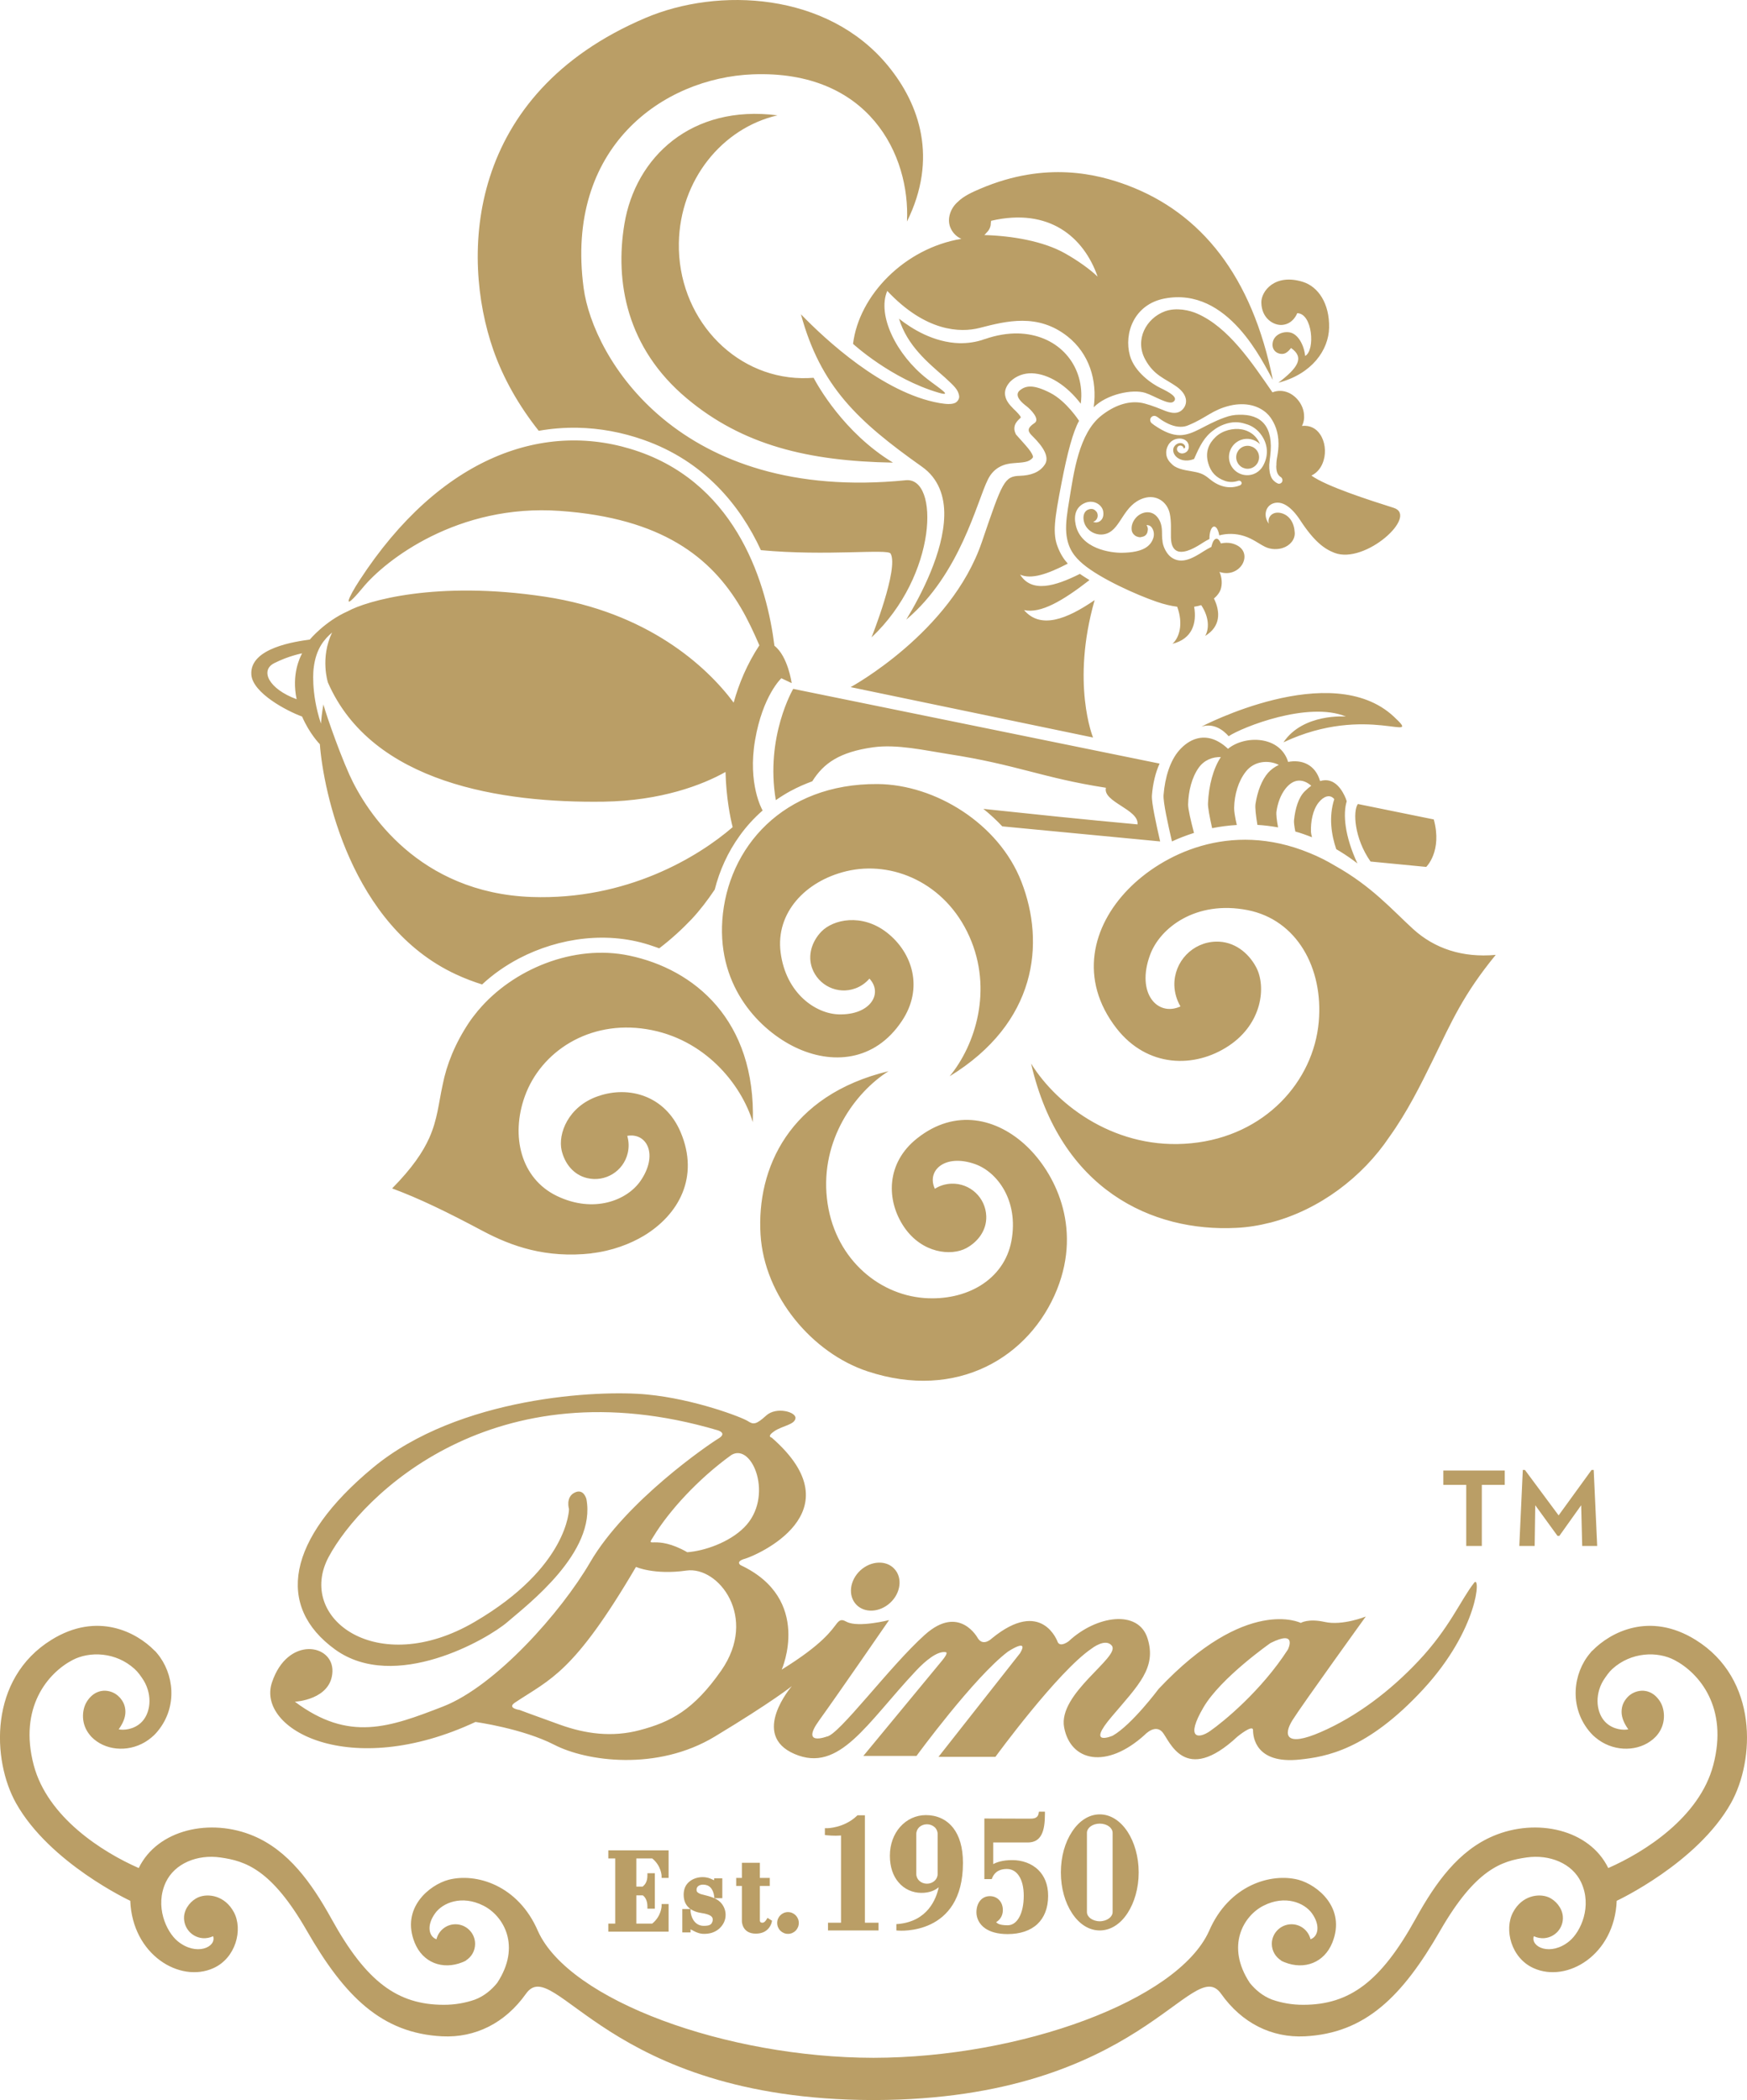 <?xml version="1.0" encoding="UTF-8"?>
<!DOCTYPE svg  PUBLIC '-//W3C//DTD SVG 1.1//EN'  'http://www.w3.org/Graphics/SVG/1.1/DTD/svg11.dtd'>
<svg clip-rule="evenodd" fill-rule="evenodd" image-rendering="optimizeQuality" shape-rendering="geometricPrecision" text-rendering="geometricPrecision" version="1.1" viewBox="0 0 24000 28839" xml:space="preserve" xmlns="http://www.w3.org/2000/svg">
  <path fill="#BA9E66" d="m7933 5874c-177-3-355 11-532 42-270-340-486-716-624-1111-453-1300-370-3514 2091-4559 1e3 -425 2497-355 3329 655 440 534 690 1278 263 2141 45-912-521-2083-2121-2021-1229 49-2581 999-2321 2935 128 957 1308 2950 4425 2639 464-47 438 1305-470 2158 0 0 378-947 262-1151-39-69-876 38-1782-47-284-615-780-1223-1613-1515-295-104-600-160-907-166zm13803 15356-14-559-300 421h-25l-306-421-8 559h-211l48-1044h29l463 624 453-624h29l48 1044h-206zm-1379-839v839h-214v-839h-315v-197h844v197h-315zm2936 2128c-631-391-1169-104-1415 147-5 4-9 8-12 10-6 8-16 19-23 28-232 275-286 728-16 1063 18 23 38 44 57 63 11 11 23 20 34 30 226 191 543 199 750 55 29-20 54-41 75-63 7-8 14-15 20-22 127-151 110-342 52-448-17-31-40-60-64-84-5-5-11-10-16-15-51-43-114-68-184-65-73 4-140 35-188 84-4 5-9 10-13 14-42 50-73 107-73 193 0 77 34 157 92 239-59 14-200 7-304-89-133-122-164-373-40-580 40-61 78-117 124-159 259-236 621-247 857-122 336 177 740 649 531 1440-189 720-948 1198-1443 1415-259-532-986-691-1578-441-478 202-793 639-1068 1137-478 864-907 1182-1545 1182-149 0-293-24-427-71-127-48-228-133-306-229-335-507-87-925 192-1063 293-147 557-40 663 109 119 168 82 318-21 354-29-118-134-206-261-206-149 0-271 121-271 269 0 98 53 182 129 229l-1 2c7 3 14 6 22 11 9 3 17 7 26 11 272 108 544 6 655-269 193-477-206-795-466-864-372-97-955 69-1228 706-432 952-2588 1736-4609 1739-2020-3-4178-787-4609-1739-273-637-855-803-1228-706-261 69-659 387-466 864 111 275 383 377 655 269 9-4 17-8 26-11 7-5 15-8 23-11l-2-2c77-47 128-131 128-229 0-148-121-269-270-269-126 0-232 88-261 206-103-36-140-186-20-354 105-149 368-256 662-109 279 138 527 556 192 1063-78 96-179 181-306 229-134 47-278 71-427 71-638 0-1067-318-1544-1182-276-498-592-935-1069-1137-592-250-1319-91-1578 441-496-217-1253-695-1443-1415-208-791 196-1263 531-1440 236-125 598-114 856 122 47 42 86 98 125 159 124 207 94 458-40 580-104 96-245 103-304 89 58-82 92-162 92-239 0-86-31-143-73-193-4-4-8-9-14-14-47-49-113-80-187-84-70-3-133 22-184 65-5 5-10 10-16 15-25 24-47 53-64 84-59 106-76 297 53 448 6 7 12 14 19 22 21 22 46 43 75 63 207 144 524 136 749-55 12-10 23-19 34-30 20-19 39-40 57-63 272-335 218-788-14-1063-8-9-18-20-24-28-4-2-7-6-12-10-246-251-784-538-1415-147-866 536-816 1654-487 2242 463 826 1570 1342 1570 1342 29 742 681 1132 1141 925 309-138 410-531 282-769-124-230-352-260-484-206-102 42-191 149-200 264-11 154 103 287 257 299 51 3 99-6 142-27 50 149-231 280-489 67-155-130-315-478-161-808 122-258 432-386 751-340 343 48 701 163 1183 1e3 522 910 1032 1414 1864 1456 455 22 864-182 1150-585 394-555 1099 1451 4759 1460h3 5 7 8 3 4c3660-9 4365-2015 4760-1460 285 403 694 607 1149 585 833-42 1341-546 1864-1456 483-837 840-952 1183-1e3 319-46 629 82 750 340 155 330-4 678-160 808-258 213-539 82-489-67 43 21 91 30 142 27 153-12 269-145 256-299-9-115-98-222-199-264-132-54-361-24-484 206-128 238-27 631 282 769 460 207 1112-183 1141-925 0 0 1107-516 1570-1342 329-588 379-1706-487-2242zm-10453 3309c25-24 41-56 41-92v-552c0-36-16-69-41-93h-1c-27-24-64-39-104-39-42 0-79 15-106 39-25 24-41 57-41 93v552c0 36 16 69 41 92 27 25 64 40 106 40 40 0 77-15 105-40zm-475-739c91-103 217-163 355-163 144 0 281 54 377 179 81 105 132 261 132 478 0 1006-884 929-887 929l-28-2v-29-30-28l28-2c400-38 519-340 554-504-48 40-123 77-237 77-121 0-236-50-316-146-73-85-118-208-118-364 0-160 54-297 140-395zm2871 1255c30-23 49-53 49-87v-1087c0-34-19-65-49-88-32-24-77-39-128-39-50 0-95 15-127 39-30 23-49 54-49 88v1087c0 34 19 65 48 87 33 24 78 40 128 40 51 0 96-16 128-40zm-509-1189c96-148 231-239 381-239 151 0 285 91 382 238 94 144 153 342 153 559s-59 415-153 559c-96 148-231 238-382 238-150 0-285-90-381-238-95-144-153-342-153-559 0-218 58-415 153-558zm-1174-182 570 2h13c58 0 119 0 132-71l5-25h25 25 32v31c0 123-13 217-47 283-37 72-97 109-190 109h-473v297c47-26 129-55 261-55 131 0 264 42 360 137 80 80 133 195 133 353 0 169-53 299-147 388-97 91-238 138-410 138-141 0-238-32-304-76-93-63-124-152-124-223 0-64 18-119 49-158 32-40 79-64 135-64 55 0 99 21 130 55 32 34 49 83 49 137 0 44-13 80-31 107-17 27-40 45-61 58 6 8 16 16 30 23 26 12 66 20 127 20 66 0 118-38 156-103 43-73 66-179 66-302 0-118-24-211-66-274-40-61-97-94-166-94-71 0-117 21-147 46s-45 55-53 74l-8 19h-21-50-30v-31-770-31h30zm-4464 785s-5-137-129-237h-218v387h87c13-11 28-26 40-46 15-25 25-60 25-107v-31h31 40 31v31 212 1 212 31h-31-40-31v-31c0-46-10-81-24-106-11-21-25-35-39-46h-89v388h218c124-100 129-237 129-238v-31h31 34 31v31 318 31h-31-766-31v-31-50-30h31 64v-895h-64-31v-31-50-30h31 766 31v30 318 31h-31-34-31v-31zm461 491c-22-8-43-19-63-32v30 3c7 64 30 112 60 145 32 35 76 52 122 52 23 0 42-2 58-5 14-3 25-8 34-14 4-3 9-7 13-12 8-12 15-28 17-45 2-15 0-31-10-45-3-4-9-9-14-14-14-10-31-18-51-24-20-7-45-12-72-16-30-4-62-11-94-23zm124-226c69 17 166 42 220 97h1c6 6 12 14 20 23 37 47 56 106 53 164-2 58-26 116-74 165-7 8-16 16-25 23-27 21-57 36-89 47-33 10-69 15-107 15-30 0-58-5-81-13-22-7-42-16-58-25h-1l-5-3c-17-10-32-18-44-18-4 0 3 8 3 8v31h-31-53-30v-31-259-31h30 53 30c-9-6-17-13-25-21-22-20-39-44-51-74-11-28-18-62-18-102 0-79 28-134 70-172 55-51 131-69 188-69 66 0 105 17 136 32 9 4 18 9 25 10v-26h31 50 31v31 212 30h-31-50-28l-3-27c-6-50-24-92-51-120-25-26-60-39-102-39-25 0-50 7-67 21-13 11-22 27-22 49 0 14 4 25 10 32h1c8 9 22 17 39 25 11 4 32 9 55 15zm1300 384c0 41-17 79-43 106-27 27-64 44-106 44-41 0-78-17-105-44s-43-65-43-106 16-78 43-105 64-44 105-44 79 17 106 44c26 27 43 64 43 105zm-469-16c7-6 14-15 23-28l16-26 26 17 36 22-4 20c0 1-30 158-218 158-193 0-192-171-192-171v-484h-48-30v-31-48-31h30 48v-177-31h31 186 30v31 177h104 32v31 48 31h-32-104v474c0 3 0 7 1 9 2 8 5 13 10 16 7 4 14 6 23 6 3 0 7 0 10-1 9-3 16-7 22-12zm1377-1431v1444h156 31v31 44 31h-31-632-31v-31-44-31h31 148v-1198c-24 2-49 2-75 3-38 0-78-2-120-6l-27-3v-28-34-32h30c1 0 230 0 408-168l9-9h12 60 31v31zm4740-1187c187-130 706-555 1071-1121 0 0 139-278-239-89 0 0-680 474-920 882-252 429-76 441 88 328zm-6714-832c510-731-37-1436-478-1373s-693-50-693-50c-858 1461-1175 1538-1664 1864-112 76 64 100 64 100s194 73 554 202c352 127 717 176 1096 76 429-113 743-278 1121-819zm-466-1625c233-17 574-133 781-340 416-415 114-1171-176-995-454 327-857 768-1071 1121-113 176 25-38 466 214zm10809 420c93-118 62 638-698 1461-773 838-1344 929-1696 966-611 66-643-315-643-403s-214 88-214 88c-730 680-932 51-1032-63-102-113-241 38-241 38-528 479-1020 365-1108-101s773-965 656-1121c-87-113-278 38-278 38-466 315-1322 1487-1322 1487h-782l1121-1424c130-218-167-21-167-21-466 352-1256 1432-1256 1432h-730l1083-1311c93-113 50-113 50-113-113-21-277 113-411 256-678 721-1050 1407-1667 1142-617-264-38-932-38-932s-265 214-1059 693c-793 478-1763 340-2203 113-441-226-1084-314-1084-314-1725 805-3011 100-2796-542 214-643 844-530 831-151-13 391-516 415-516 415 742 555 1297 353 2040 64 717-281 1616-1291 2016-1978 491-844 1637-1625 1764-1701 126-76-13-113-13-113-3074-907-4888 894-5342 1738-453 844 669 1675 2004 894 1292-755 1297-1549 1297-1549s-50-163 76-226c126-64 163 88 163 88 138 730-806 1448-1083 1687-277 240-1549 970-2369 379-818-592-667-1512 517-2495 1184-982 3112-1071 3767-1007 655 62 1310 315 1385 365 77 50 114 50 253-76 138-126 415-50 402 38-12 88-176 101-289 176-113 77-38 89-38 89 1185 1032-227 1624-365 1663-138 38-63 88-63 88 995 466 566 1435 566 1435 571-353 686-544 760-638 51-63 85-42 135-17 161 81 580-25 580-25s-694 1008-958 1374c-265 364 100 226 100 226 164-13 870-970 1349-1398 478-429 730 50 730 50 76 114 190 0 190 0 692-567 906 51 906 51 38 75 151-13 151-13 378-353 957-441 1083-38 127 403-126 642-490 1071-366 428 12 264 12 264 264-151 630-642 630-642 1209-1284 1953-906 1953-906s100-64 327-14c246 56 566-74 566-74s-881 1221-1007 1423c-126 201-101 377 390 163 492-214 952-563 1339-974 429-454 581-839 766-1075zm-8021 274c145-134 171-343 57-465-112-123-322-113-468 21-146 136-172 344-58 467 113 122 323 112 469-23zm5385-17548c154-13 206-161 206-161 211 1 250 512 109 587-15-147-95-300-210-323-105-19-219 37-236 140-20 119 83 169 155 152 51-12 97-78 97-78 190 132 92 274-174 477 466-122 690-452 697-755 7-334-150-564-360-630-386-120-572 129-571 281 2 224 174 320 287 310zm-5165 4047c207-342 511-925 522-1427 6-262-77-512-308-674-886-627-1391-1103-1661-2092 338 348 1125 1082 1903 1219 46 7 85 13 120 13 33 0 60-1 90-13 29-10 63-50 61-89-8-94-73-148-199-265-235-206-513-433-628-805 173 137 476 328 835 337 110 1 225-14 340-55l-22-61 23 61c162-57 316-81 456-79 530 11 880 393 873 862-1 34-3 69-8 103-189-248-438-411-673-418-107-2-212 34-294 113-48 51-73 105-74 159 1 98 64 161 114 213 53 50 99 99 104 121-3 4-14 17-34 35-21 21-53 58-55 114-1 27 7 53 19 78l3 8 6 6c61 70 122 134 165 188 45 54 65 101 63 113-1 7-1 8-6 14-51 63-135 62-257 72-116 7-270 47-357 226-149 296-378 1298-1121 1923zm1618-131c227 265 584 128 970-137-327 1143-22 1887-22 1887l-3330-692s1378-748 1802-1991c285-837 309-905 526-911 134-5 268-40 343-160 83-137-117-328-186-398-62-63-51-105 42-167 80-54-59-191-110-230-157-118-136-184-89-222 81-62 183-80 414 38 223 114 396 384 396 384-83 148-161 440-240 849-97 501-127 698-52 886 36 93 81 164 137 226-280 145-501 220-655 151 160 254 479 161 821-10 40 27 83 55 132 85-372 289-672 462-899 412zm3016-2246c81-30 173 11 203 92 30 82-11 172-92 203s-171-10-202-92c-31-81 10-172 91-203zm-12284 4507c234 519 955 1622 2501 1679 1309 46 2291-550 2764-959-33-132-89-408-98-758-314 177-883 396-1674 408-1396 20-3182-251-3788-1636 0 0-110-337 57-687-107 93-221 220-253 489 0 0-45 324 100 762 11-149 35-268 35-268-13-6 183 584 356 970zm-725-1037c-72-343 46-574 75-630 0 0-187 35-383 135-198 100-76 354 308 495zm3057 3559c-187 98-360 219-509 358-118-37-238-82-360-139-1444-670-1821-2519-1869-3160 0 0-141-141-244-380-212-77-678-324-697-574-28-372 621-458 803-483 0 0 208-251 522-389 254-141 1212-426 2708-200 1405 212 2219 951 2593 1455 72-262 184-529 353-787-73-170-160-357-256-519-406-687-1081-1228-2484-1327-1404-100-2398 677-2707 1053-311 375-193 125-47-98 1106-1700 2554-2220 3845-1767 1362 479 1754 1844 1856 2664 186 144 237 513 237 513l-142-67s-256 237-361 850c-103 601 96 953 104 966-121 106-227 223-317 349-160 222-274 473-341 737-99 148-207 289-320 409-124 130-273 269-443 398-28-10-56-21-85-30-610-214-1290-118-1839 168zm11696-1330c-224-320-244-691-174-790l1043 212c120 438-104 652-104 652l-765-74zm-8170-843c-148-871 239-1528 239-1528l4817 982 216 44c-57 126-93 278-105 436-8 95 59 398 113 633l-2169-207c-81-86-167-166-260-240 679 72 1363 144 2118 213 23-206-481-307-434-503-878-136-1219-317-2166-463-327-51-703-138-1031-93-462 65-681 218-837 467-102 38-202 81-295 132h-1c-72 39-140 82-205 127zm5327-72c19-242 91-471 213-610 70-80 154-140 246-164 129-34 275-1 426 141 233-191 716-181 826 180 178-35 371 28 439 263 207-64 315 147 352 237 8 24 14 40 14 40-54 176-28 479 147 854-76-58-153-112-233-161-19-12-38-23-58-35-66-194-106-442-27-687-61-74-150-36-216 48-80 101-110 265-104 405 0 12 6 38 14 71-77-31-153-58-229-79-14-71-21-127-18-154 16-158 60-311 146-397 32-31 62-57 91-78-123-105-249-93-354 40-67 86-107 196-124 313-6 41 4 122 22 219-96-17-191-29-284-34-21-127-34-237-26-290 27-170 85-326 173-426 38-43 89-80 147-108-138-70-336-57-452 91-105 133-157 314-162 499-1 43 13 131 37 235-117 7-230 22-339 44-34-152-61-290-57-345 11-239 71-472 177-632-113-2-227 39-304 146-96 135-142 324-146 505-1 59 36 223 81 391-107 34-209 73-303 117-55-236-123-544-115-639zm1647-722c1155-544 1937 40 1515-354-859-800-2643 139-2643 139 170-54 301 47 375 131 186-123 1091-485 1612-270 0 0-589-49-859 354zm-7184 6758c-55-907 393-1912 1758-2242-464 295-934 946-846 1746 87 798 686 1319 1334 1369 579 44 1101-247 1201-785 103-559-201-949-500-1054-413-146-670 88-552 339 67-43 145-67 229-70 256-8 469 192 477 448 6 193-114 350-274 437-207 112-607 72-853-287-252-369-250-884 178-1221 526-417 1102-275 1506 110 372 354 765 1091 415 1966-373 927-1371 1532-2603 1124-753-248-1419-1026-1470-1880zm3583-4846c331 848 213 1940-985 2674 351-425 599-1188 270-1922-328-733-1057-1045-1689-894-566 136-973 574-903 1116 73 564 483 841 799 850 438 11 610-290 421-491-51 59-117 107-196 135-240 87-505-39-592-280-64-181 1-368 126-499 164-171 558-255 900 10 354 275 510 766 207 1217-373 559-966 601-1468 358-462-223-1063-803-998-1744 71-997 835-1878 2133-1869 792 6 1665 543 1975 1339zm-5908 5105c285-32 537-130 721-240 479-289 768-806 506-1424-213-501-709-641-1133-494-410 140-555 516-501 747 42 177 161 333 349 378 249 60 499-93 558-341 20-81 16-164-6-239 273-47 430 262 180 622-180 259-635 450-1148 203-492-238-636-819-440-1366 219-612 880-1052 1673-924 795 127 1299 752 1460 1277 44-1404-807-2101-1697-2287-763-161-1599 187-2074 751 0-1 1-2 1-2-1 2-2 3-4 5-44 54-87 108-125 165-190 286-307 574-362 855-56 256-70 472-183 728-88 196-236 416-511 695 381 141 765 329 1246 585 394 209 864 377 1496 307 0 0-2 0-6-1zm11290-4453c-290-265-570-589-1076-871-110-66-225-124-344-172-1104-458-2042 31-2495 498-494 507-681 1235-161 1907 423 544 1075 555 1546 240 457-305 514-811 374-1077-108-203-305-357-550-352-324 7-580 275-574 599 3 106 34 205 84 291-317 145-610-182-419-704 136-377 633-757 1340-619 679 133 1043 797 979 1532-71 820-738 1571-1751 1670-1015 101-1833-502-2201-1094 400 1735 1666 2314 2817 2256 159-7 315-33 468-72l-1 1c5-1 9-3 14-4 662-174 1254-622 1625-1176 243-339 425-704 594-1049 263-540 420-904 866-1449-459 42-842-88-1135-355zm-1843-6115c26 0 49-21 48-48 0-15-6-27-15-37v-1c-38-24-70-56-70-156l2-11c-1-36 2-71 13-128 11-62 16-117 16-168 0-165-54-280-109-359-61-88-196-185-396-184-50 0-103 5-161 19-246 59-319 165-571 269-36 16-71 22-107 22-92 1-186-43-267-96-22-14-33-26-64-45h-1c-9-6-18-9-30-9-31 0-57 25-57 57v4c0 1 1 2 1 3 2 15 10 29 21 38 12 10 25 17 30 23 145 100 254 140 355 140 192-2 332-140 612-241 74-28 140-39 200-39 307-10 480 159 430 566-3 27-11 86-13 118-3 73 8 137 32 183 10 21 42 56 73 70 8 6 18 10 28 10zm-205-272c-8 18-18 35-30 52-1 2-2 3-3 5v-1c-28 36-64 66-110 83-129 48-273-16-323-146-48-129 17-273 146-322 94-35 197-9 264 57-53-132-161-186-247-202-122-22-269 15-361 103-88 83-149 198-103 360 35 122 106 200 231 244 45 16 110 23 180-1 43-14 73 44 21 64-128 50-272 24-402-81-68-55-104-81-195-102-85-20-209-26-297-80-15-9-33-24-49-42-77-72-83-172-38-249 46-82 129-96 180-89 56 9 103 45 103 113-1 54-42 86-87 90-43 2-71-27-75-50-3-18 2-37 17-49 21-15 51-11 66 10 5 7 8 14 9 22 27-6 29-41-8-65-27-17-77-17-114 26-37 42-27 101 12 144 43 47 133 84 252 38 80-183 140-305 273-399 76-60 194-106 298-106 48 0 93 9 135 23 88 23 166 76 223 160 76 110 98 251 32 390zm819-50c36-120 17-261-49-357-52-78-136-127-249-115 26-52 34-106 28-159-10-126-97-244-210-296-68-30-146-37-223-6-143-206-293-429-463-625-169-195-357-363-573-457-100-44-283-88-441-31-258 95-418 389-272 660 121 223 271 261 430 373 164 116 154 244 83 316-84 88-216 28-296-5-83-34-213-81-286-90-171-23-355 39-531 177-312 244-381 787-443 1165-24 145-52 310-41 445 18 219 118 335 229 429 238 201 742 426 1011 518 104 36 199 58 284 69 88 239 28 426-65 509 270-67 337-280 298-509 35-5 67-13 97-22 114 171 108 333 54 423 212-128 212-327 121-514 48-40 78-85 91-121 26-76 19-167-15-244 135 45 249-10 306-93 65-97 52-231-98-287-61-23-123-25-189-11-6-14-12-27-20-37-12-19-27-30-42-28-23 2-46 31-58 75-4 12-8 24-10 37-34 17-69 37-106 60-153 99-308 184-447 82-62-45-109-141-118-210-1-5-1-9-1-14-3-21-6-44-6-67 0-99-2-171-54-246-88-126-239-87-311 2-37 46-60 101-52 164 4 28 18 50 37 66 15 15 36 24 58 28 0 0 2 0 2 1 7 0 14 2 21 2 5 0 10-2 15-4 47-5 74-32 84-69 1-3 0-6 1-9 2-10 5-21 4-32-1-21-9-38-19-54 28 1 51 9 65 25 34 39 49 102 26 162-39 106-141 190-424 194-163 3-568-56-639-382-30-137 7-241 109-294 131-67 252 15 268 105 10 61-5 104-36 131-28 23-66 31-103 15 2-1 4 0 6-1 47-18 70-71 52-118-5-14-14-25-25-34-20-21-51-31-91-18h-2c-1 1-1 2-1 2-3 0-6 1-10 3-46 20-72 79-56 154 28 140 185 222 319 172 195-73 225-396 505-485 177-55 321 54 356 207 25 109 15 242 17 333 2 119 42 174 101 192 100 25 236-53 344-124 26-17 56-33 84-47-1-94 26-170 64-171 31-2 59 50 71 121 108-28 225-28 341 9 120 38 204 107 288 148 86 43 184 35 240 17 101-31 173-115 168-210-7-138-72-232-170-265-126-42-211 43-186 141-78-104-49-241 60-279 121-42 251 48 371 231 193 295 333 395 471 448 421 162 1159-508 813-618-332-105-925-295-1130-443 87-42 142-120 168-210zm-4630-3127c-9 11-19 23-31 34 377 10 812 83 1111 253 160 90 334 211 445 318-188-540-664-953-1463-767-1 11-3 23-5 34 1 43-18 91-57 128zm-347 86c-69-30-125-87-154-163-44-116 6-257 101-341 87-88 215-142 315-185 904-385 1619-196 2018-47 1014 380 1715 1248 1999 2673-133-229-610-1287-1490-1117-416 81-558 477-474 781 63 229 305 392 420 447 129 62 247 129 181 187-62 55-263-79-390-120-176-56-532 20-708 198 52-376-65-739-358-972-410-324-843-212-1208-118-268 69-744 52-1270-508-142 332 124 878 548 1208 160 125 363 249 162 191-657-191-1180-672-1180-672 82-668 709-1313 1488-1442zm-2526-1696c-1185-153-1952 578-2103 1492-132 793 30 1703 857 2395 770 645 1673 862 2833 882-681-412-1043-1074-1091-1165-54 4-109 6-165 5-948-17-1704-848-1686-1856 15-864 593-1577 1355-1753z"/>
</svg>
